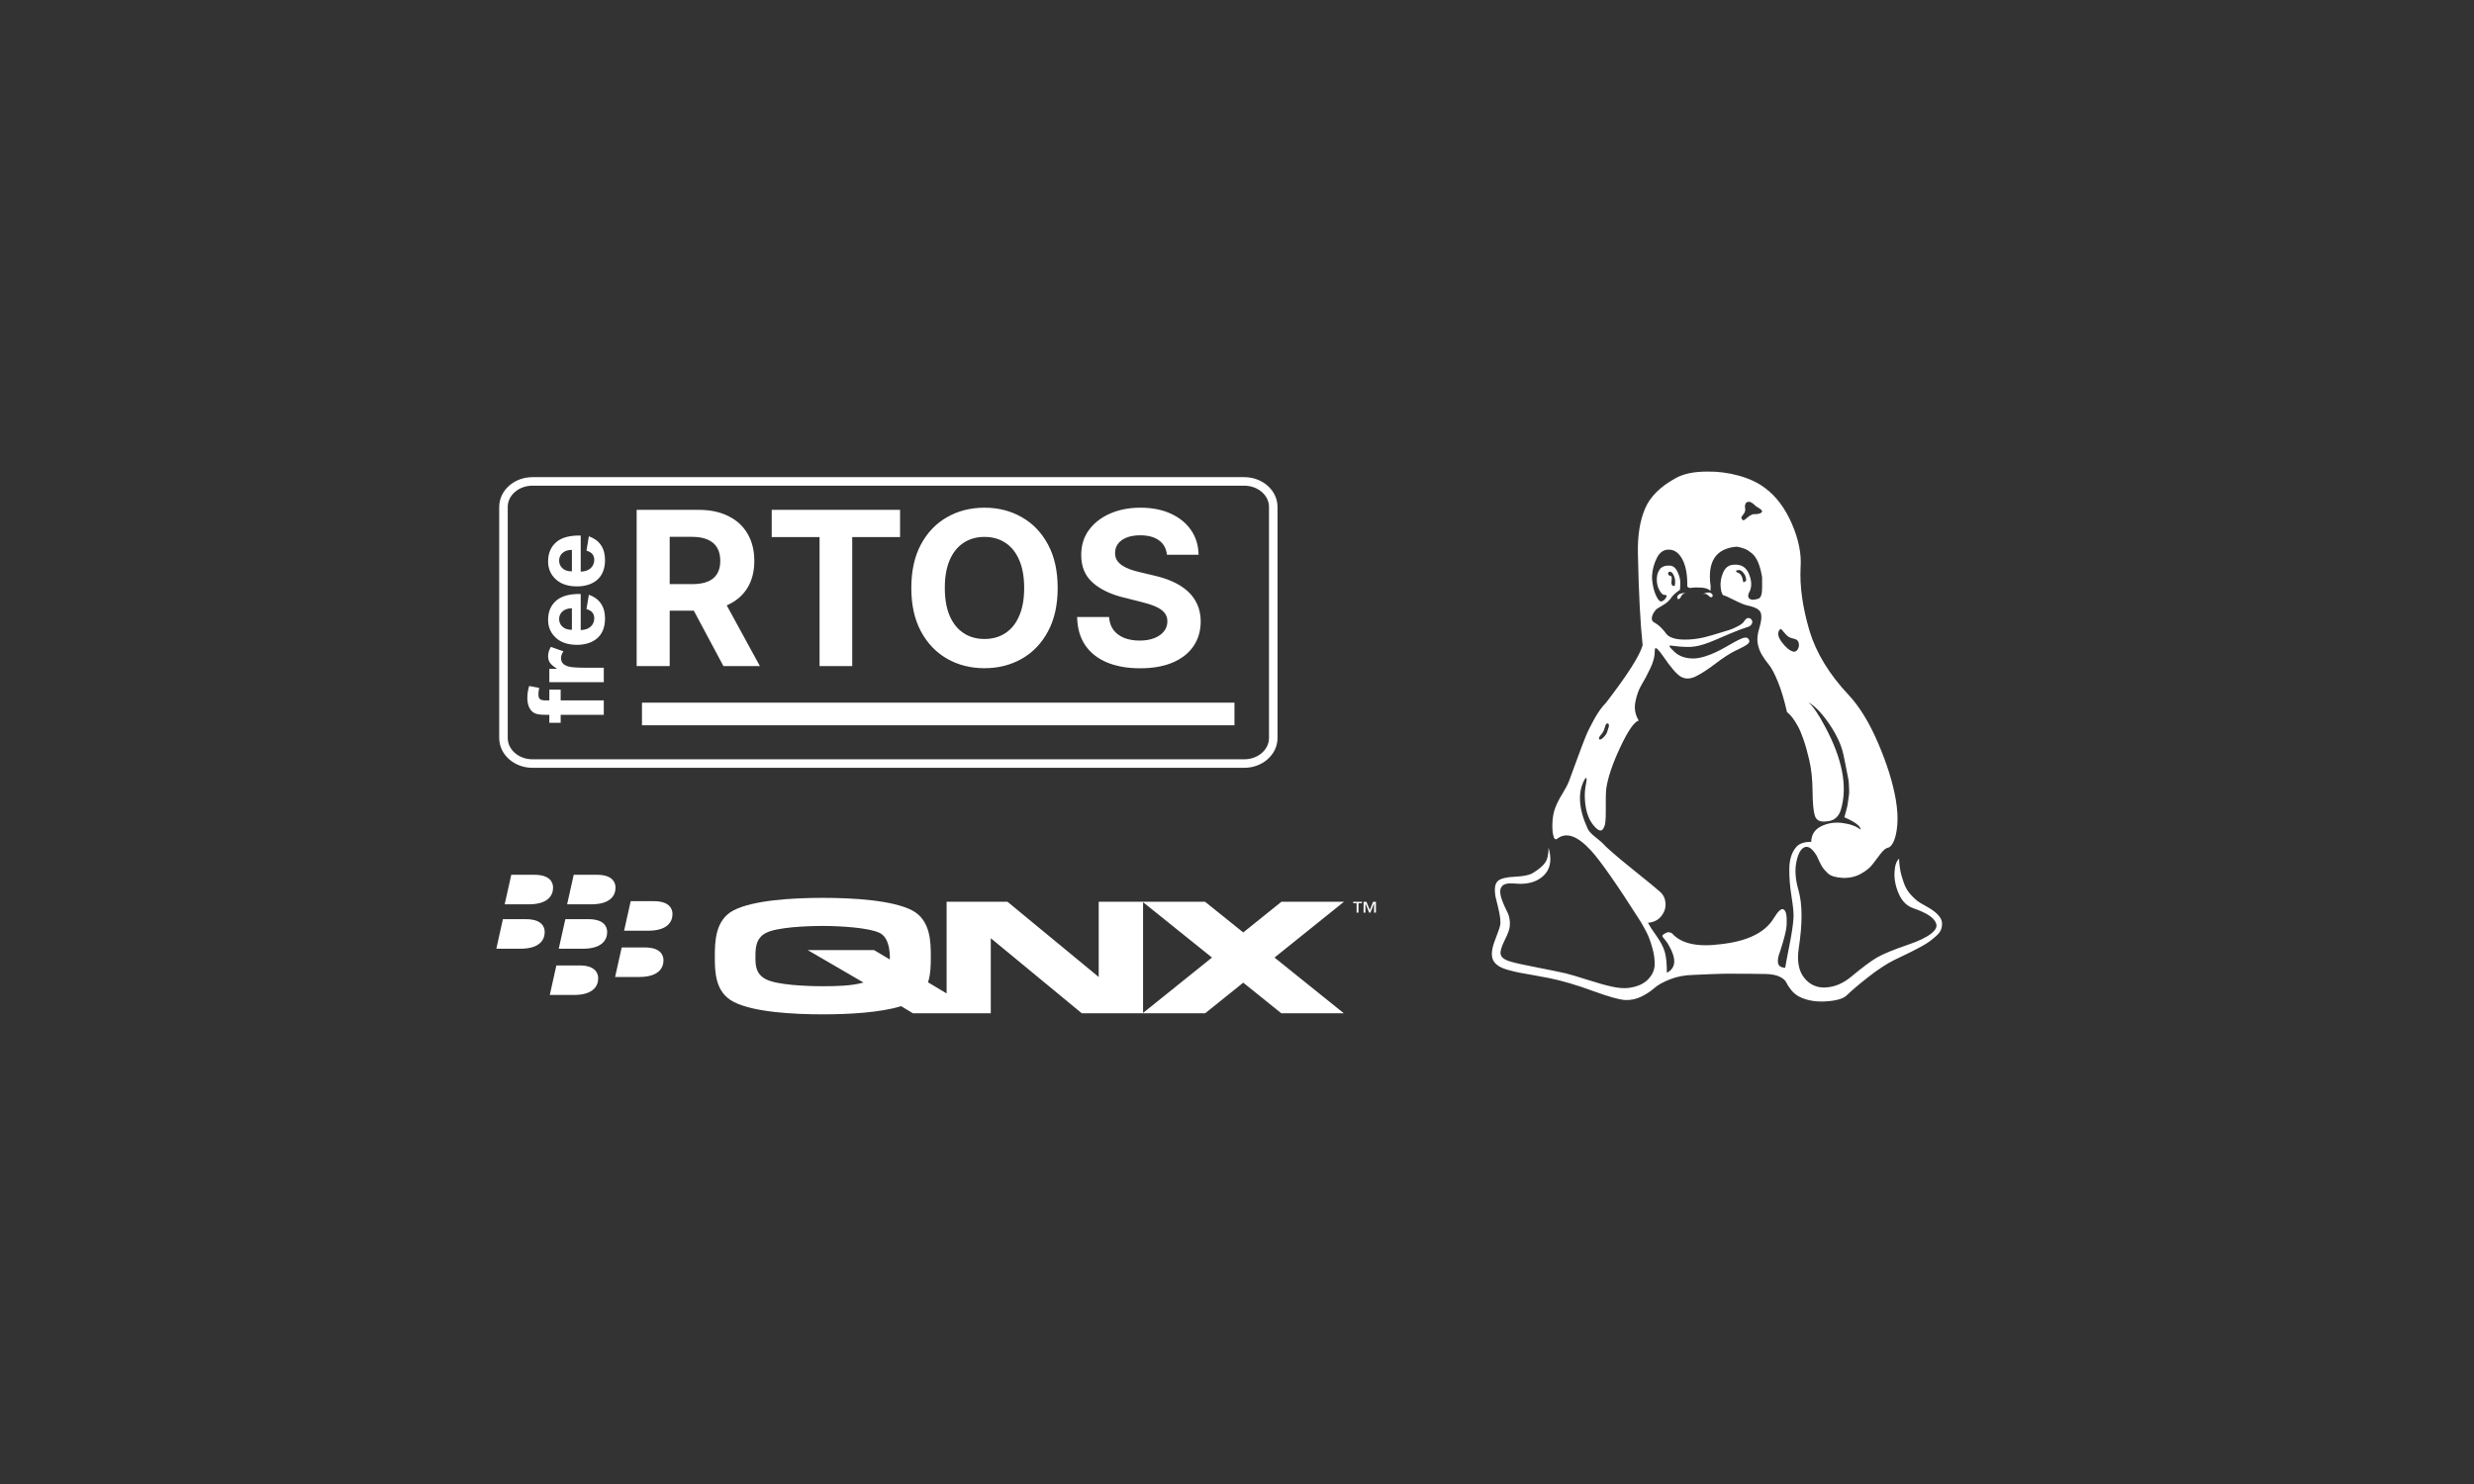 <svg width="500" height="300" viewBox="0 0 500 300" fill="none" xmlns="http://www.w3.org/2000/svg">
<rect x="0" y="0" width="500" height="300" fill="#333333" stroke="none"/>
<g clip-path="url(#clip0_1767_9022)">
<path d="M391.758 185.033C391.321 184.535 390.702 184.047 389.905 183.568C389.785 183.49 389.457 183.301 388.921 183.003C388.384 182.704 387.955 182.445 387.635 182.225C387.316 182.005 386.898 181.627 386.379 181.089C385.862 180.552 385.453 179.983 385.154 179.385C384.855 178.788 384.566 177.981 384.287 176.964C384.007 175.948 383.849 174.822 383.809 173.586C383.25 174.063 382.942 175.009 382.882 176.425C382.822 177.84 383.122 179.284 383.779 180.759C384.436 182.234 385.423 183.189 386.738 183.628C388.013 184.068 389.039 184.535 389.817 185.033C390.593 185.532 391.093 186.098 391.312 186.736C391.531 187.376 391.161 188.063 390.206 188.799C389.248 189.537 387.714 190.264 385.602 190.984C382.693 191.979 380.63 192.827 379.414 193.523C378.199 194.221 376.416 195.547 374.064 197.499C372.469 198.814 370.776 199.522 368.981 199.622C367.189 199.722 365.733 199.064 364.618 197.65C363.502 196.235 363.142 194.233 363.541 191.641C364.299 186.66 364.28 182.774 363.483 179.984C362.845 177.792 362.705 175.859 363.065 174.185C363.423 172.513 363.981 171.537 364.739 171.257C365.494 170.977 366.312 171.575 367.189 173.049C367.267 173.249 367.448 173.637 367.726 174.215C368.005 174.793 368.233 175.203 368.414 175.441C368.594 175.68 368.862 175.989 369.221 176.368C369.58 176.748 370.03 177.016 370.567 177.176C371.105 177.335 371.732 177.435 372.45 177.474C373.805 177.514 375.02 177.235 376.097 176.637C377.173 176.04 377.981 175.372 378.518 174.635C379.055 173.897 379.594 173.19 380.132 172.512C380.669 171.833 381.138 171.455 381.537 171.375C381.975 171.297 382.374 170.858 382.733 170.06C383.091 169.263 383.331 168.157 383.45 166.743C383.571 165.328 383.47 163.644 383.152 161.692C382.554 158.223 381.367 154.417 379.594 150.273C377.82 146.127 375.839 142.879 373.646 140.528C369.701 136.343 367.052 131.999 365.695 127.495C364.302 122.753 363.705 118.488 363.903 114.702C364.103 111.991 363.515 109.052 362.14 105.883C360.766 102.715 358.942 100.294 356.67 98.62C355.235 97.544 353.461 96.717 351.35 96.139C349.238 95.561 347.125 95.293 345.012 95.332C342.422 95.332 340.349 95.75 338.796 96.587C335.607 98.302 333.495 100.384 332.459 102.835C331.422 105.286 330.944 108.305 331.023 111.892C331.184 119.783 331.502 125.96 331.98 130.424C331.422 132.497 328.951 136.382 324.567 142.081C323.769 142.879 322.992 143.954 322.235 145.309C321.478 146.665 320.88 147.881 320.442 148.956C320.003 150.032 319.415 151.586 318.678 153.619C317.94 155.651 317.413 157.086 317.094 157.923C316.815 158.641 316.376 159.477 315.779 160.435C315.181 161.391 314.701 162.328 314.343 163.243C313.986 164.16 313.786 165.196 313.746 166.352C313.706 167.229 313.746 167.986 313.866 168.623C314.025 169.581 314.324 169.879 314.762 169.521C316.557 168.166 318.808 168.963 321.518 171.913C323.431 173.985 326.799 178.808 331.621 186.381C332.02 187.058 332.418 187.785 332.817 188.564C333.216 189.34 333.594 190.375 333.953 191.671C334.311 192.968 334.461 194.133 334.401 195.169C334.341 196.206 333.883 197.163 333.026 198.039C332.169 198.915 330.884 199.473 329.17 199.712C328.253 199.831 327.148 199.753 325.852 199.472C324.557 199.194 322.913 198.736 320.92 198.098C318.927 197.461 317.453 197.022 316.496 196.782C315.102 196.463 313.12 196.056 310.548 195.557C307.978 195.058 306.293 194.69 305.496 194.451C304.141 194.092 303.404 193.575 303.285 192.897C303.165 192.338 303.444 191.382 304.122 190.028C304.8 188.673 305.138 187.695 305.138 187.099C305.178 186.659 305.158 186.222 305.078 185.783C304.999 185.345 304.909 185.006 304.809 184.766C304.71 184.528 304.54 184.169 304.301 183.69C304.062 183.212 303.902 182.852 303.823 182.615C303.106 180.94 303.006 179.803 303.524 179.206C303.882 178.688 304.739 178.489 306.094 178.609C308.127 178.808 309.78 178.508 311.056 177.711C313.168 176.396 313.806 174.284 312.969 171.374C312.969 172.729 312.73 173.744 312.251 174.423C311.773 175.1 310.936 175.798 309.74 176.516C309.063 176.914 307.867 177.153 306.154 177.234C304.44 177.313 303.304 177.593 302.746 178.071C302.348 178.43 302.139 178.968 302.119 179.685C302.099 180.404 302.189 181.13 302.388 181.868C302.587 182.605 302.787 183.451 302.986 184.408C303.185 185.365 303.264 186.163 303.225 186.8C303.185 187.238 302.826 188.325 302.148 190.057C301.471 191.791 301.332 193.117 301.73 194.032C301.93 194.472 302.268 194.861 302.746 195.199C303.224 195.538 303.892 195.827 304.749 196.067C305.605 196.306 306.392 196.495 307.11 196.634C307.827 196.773 308.824 196.953 310.099 197.171C311.374 197.389 312.39 197.58 313.148 197.738C315.698 198.257 318.608 199.114 321.876 200.309C325.144 201.505 327.355 202.122 328.511 202.162C329.627 202.201 330.693 201.973 331.71 201.474C332.726 200.977 333.593 200.408 334.31 199.771C335.027 199.133 336.093 198.535 337.508 197.977C338.923 197.419 340.507 197.12 342.261 197.08C343.058 197.041 344.214 196.991 345.728 196.931C347.243 196.871 348.378 196.841 349.136 196.841C352.563 196.841 355.153 196.861 356.907 196.901C358.103 196.942 359.039 197.13 359.717 197.469C360.394 197.807 360.834 198.196 361.032 198.634C361.231 199.074 361.562 199.581 362.02 200.159C362.478 200.737 363.065 201.205 363.782 201.563C365.296 202.281 367.07 202.57 369.103 202.431C371.135 202.291 372.491 201.902 373.168 201.265C374.284 200.189 375.788 198.913 377.681 197.439C379.574 195.965 381.28 194.849 382.793 194.091C383.111 193.931 383.649 193.672 384.407 193.313C385.163 192.954 385.8 192.646 386.318 192.386C386.837 192.127 387.465 191.797 388.201 191.399C388.939 191 389.537 190.632 389.995 190.293C390.453 189.954 390.921 189.566 391.399 189.127C391.878 188.689 392.186 188.251 392.327 187.812C392.464 187.374 392.516 186.925 392.476 186.467C392.435 186.01 392.197 185.532 391.758 185.033ZM359.716 127.253C359.835 127.174 359.915 127.144 359.954 127.164C359.995 127.184 360.074 127.264 360.193 127.403C360.313 127.543 360.422 127.673 360.523 127.792C360.622 127.911 360.761 128.071 360.94 128.27C361.119 128.469 361.308 128.628 361.507 128.748C361.747 128.907 362.035 129.018 362.374 129.077C362.713 129.136 362.973 129.236 363.153 129.375C363.333 129.515 363.462 129.744 363.54 130.063C363.619 130.502 363.553 130.9 363.333 131.258C363.113 131.617 362.824 131.777 362.465 131.737C361.748 131.577 360.97 130.95 360.134 129.854C359.298 128.758 359.158 127.891 359.716 127.253ZM352.302 104.029C352.501 103.77 352.62 103.561 352.66 103.402C352.739 103.162 352.749 102.913 352.69 102.654C352.63 102.395 352.65 102.136 352.749 101.877C352.85 101.618 353.079 101.469 353.438 101.429C353.796 101.429 354.275 101.728 354.873 102.326C354.992 102.406 355.181 102.525 355.439 102.684C355.698 102.844 355.877 102.983 355.977 103.102C356.076 103.221 356.126 103.322 356.126 103.401C356.046 103.6 355.867 103.741 355.589 103.82C355.311 103.899 355.011 103.94 354.693 103.94C354.375 103.94 354.194 103.959 354.155 103.999C353.836 104.119 353.537 104.298 353.258 104.537C352.979 104.776 352.76 104.956 352.601 105.075C352.44 105.194 352.281 105.194 352.122 105.075C351.963 104.836 351.903 104.666 351.943 104.567C351.983 104.468 352.103 104.288 352.302 104.029ZM323.368 148.776C323.646 148.458 323.846 148.199 323.965 147.999C324.085 147.8 324.194 147.531 324.294 147.192C324.394 146.853 324.483 146.604 324.563 146.445C324.643 146.284 324.763 146.225 324.922 146.265C325.002 146.245 325.061 146.284 325.102 146.384C325.142 146.484 325.162 146.534 325.162 146.534V146.713C325.162 146.774 325.151 146.853 325.132 146.953C325.111 147.053 325.081 147.143 325.042 147.222C325.002 147.302 324.962 147.422 324.922 147.581C324.883 147.74 324.843 147.879 324.803 147.999C324.643 148.398 324.394 148.756 324.056 149.075C323.717 149.394 323.467 149.534 323.308 149.494C323.069 149.415 323.089 149.174 323.368 148.776ZM362.464 185.661C362.384 186.936 362.115 188.73 361.656 191.042C361.198 193.353 360.908 194.888 360.788 195.645C359.951 195.604 359.474 195.295 359.354 194.717C359.235 194.139 359.354 193.392 359.713 192.475C360.589 189.804 361.046 187.971 361.087 186.975C361.168 185.142 360.968 184.105 360.491 183.867C360.051 183.548 359.374 184.146 358.457 185.66C356.702 188.529 353.176 190.262 347.876 190.861C343.094 191.499 339.786 190.782 337.952 188.708C337.554 188.429 337.155 188.38 336.757 188.56C336.358 188.737 336.099 188.928 335.98 189.126C335.941 189.206 335.98 189.325 336.1 189.485C336.219 189.645 336.409 189.883 336.668 190.202C336.927 190.522 337.136 190.84 337.295 191.16C338.85 193.869 338.711 195.702 336.877 196.659C336.877 194.827 336.737 193.422 336.459 192.446C336.179 191.469 335.622 190.393 334.785 189.217C333.948 188.042 333.37 187.154 333.052 186.557C334.247 186.438 335.154 185.979 335.772 185.182C336.389 184.385 336.668 183.528 336.609 182.612C336.549 181.695 336.2 180.937 335.563 180.339C335.204 179.981 333.35 178.456 330.003 175.766C326.655 173.076 324.583 171.272 323.786 170.356C323.626 170.196 323.148 169.798 322.351 169.16C321.553 168.522 321.055 167.965 320.856 167.486C319.022 163.463 318.823 160.153 320.258 157.564L320.497 157.265C320.696 157.225 320.716 157.584 320.556 158.341C320.317 159.458 320.238 160.573 320.317 161.689C320.476 164.201 321.194 166.073 322.469 167.308C323.306 168.146 323.884 168.086 324.203 167.129C324.442 166.81 324.552 165.634 324.532 163.601C324.513 161.569 324.542 160.194 324.622 159.476C324.941 157.205 325.888 154.394 327.462 151.048C329.036 147.7 330.282 145.906 331.198 145.667C330.481 144.511 330.252 143.256 330.511 141.901C330.769 140.545 331.189 139.389 331.766 138.433C332.343 137.477 332.932 136.371 333.529 135.115C334.127 133.86 334.426 132.734 334.426 131.738C334.426 131.459 334.447 131.259 334.486 131.14C334.606 130.781 335.104 131.219 335.981 132.455C337.655 134.926 338.91 136.381 339.747 136.819C340.624 137.297 341.6 137.277 342.676 136.759C343.752 136.241 345.077 135.384 346.652 134.189C348.225 132.994 349.57 132.117 350.687 131.559C350.807 131.519 350.996 131.429 351.256 131.29C351.514 131.151 351.713 131.051 351.852 130.99C351.99 130.931 352.17 130.842 352.39 130.722C352.608 130.602 352.777 130.503 352.897 130.423C353.016 130.342 353.136 130.253 353.255 130.153C353.374 130.053 353.453 129.954 353.494 129.854C353.534 129.755 353.555 129.665 353.555 129.585C353.474 129.226 353.305 129.007 353.046 128.928C352.786 128.848 352.438 128.898 352 129.077C351.561 129.257 351.072 129.496 350.535 129.795C349.998 130.094 349.4 130.432 348.742 130.811C348.085 131.19 347.417 131.538 346.74 131.857C346.063 132.177 345.345 132.456 344.588 132.695C343.83 132.934 343.113 133.074 342.436 133.113C340.762 133.153 339.427 132.716 338.431 131.798C337.793 131.2 337.455 130.822 337.414 130.662C337.374 130.503 337.554 130.464 337.952 130.543C340.105 130.822 341.679 130.861 342.675 130.662C343.711 130.503 345.106 130.045 346.86 129.287C347.219 129.128 348.125 128.739 349.581 128.121C351.035 127.504 352.161 127.076 352.958 126.837C353.437 126.717 353.766 126.528 353.946 126.269C354.124 126.01 354.184 125.77 354.124 125.551C354.065 125.332 353.935 125.163 353.736 125.043C353.297 124.804 352.899 124.964 352.541 125.522C352.341 125.88 351.922 126.229 351.285 126.568C350.648 126.907 350.059 127.166 349.521 127.345C348.984 127.524 348.296 127.733 347.459 127.972C346.621 128.212 346.164 128.351 346.084 128.391C343.892 129.068 341.859 129.367 339.986 129.287C339.109 129.248 338.402 129.118 337.864 128.899C337.326 128.68 336.957 128.421 336.758 128.122C336.559 127.823 336.24 127.444 335.802 126.986C335.363 126.527 334.864 126.139 334.307 125.819C333.908 125.621 333.759 125.262 333.859 124.744C333.958 124.226 334.267 123.687 334.785 123.129C334.825 123.089 335.234 122.841 336.01 122.382C336.788 121.924 337.336 121.455 337.655 120.977C338.013 120.419 338.631 119.841 339.508 119.243C339.548 119.084 339.578 118.645 339.597 117.928C339.617 117.211 339.428 116.434 339.029 115.597C338.631 114.759 338.092 114.341 337.415 114.341C336.458 114.302 335.781 114.58 335.383 115.178C334.984 115.776 334.805 116.513 334.845 117.39C334.885 118.147 335.074 118.814 335.413 119.392C335.752 119.971 336.061 120.26 336.34 120.26C336.778 120.22 336.917 120.378 336.758 120.738C336.519 121.176 336.2 121.456 335.801 121.575C335.522 121.654 335.212 121.385 334.874 120.768C334.535 120.15 334.276 119.403 334.097 118.526C333.918 117.649 333.848 116.912 333.888 116.314C333.967 115.078 334.296 113.892 334.874 112.756C335.453 111.621 336.28 111.072 337.355 111.112C338.471 111.152 339.369 111.83 340.046 113.145C340.724 114.46 341.043 116.254 341.003 118.526C341.123 118.805 341.431 118.905 341.93 118.825C342.427 118.745 343.085 118.734 343.902 118.794C344.718 118.854 345.306 119.063 345.665 119.422C345.705 119.422 345.725 119.122 345.725 118.525C345.008 113.504 346.781 110.834 351.046 110.514C351.682 110.634 352.22 110.784 352.658 110.963C353.098 111.142 353.565 111.441 354.064 111.86C354.563 112.278 354.98 112.885 355.319 113.683C355.658 114.481 355.927 115.477 356.126 116.672V118.884C356.126 120.159 355.866 120.877 355.348 121.036C354.512 121.315 353.915 121.305 353.557 121.006C353.198 120.707 353.236 120.179 353.676 119.422C354.074 118.426 353.994 117.269 353.436 115.954C352.879 114.639 351.862 114.041 350.388 114.161C349.391 114.201 348.674 114.739 348.235 115.775C347.797 116.811 347.638 117.828 347.757 118.824C347.877 119.82 348.095 120.338 348.415 120.378C348.654 120.418 349.362 120.737 350.538 121.335C351.715 121.933 352.601 122.291 353.198 122.411C354.753 122.729 355.638 123.227 355.858 123.905C356.077 124.583 355.988 125.569 355.59 126.865C355.19 128.16 355.071 129.226 355.232 130.063C355.391 130.941 355.691 131.737 356.129 132.454C356.568 133.172 357.035 133.829 357.534 134.428C358.032 135.024 358.618 136.141 359.298 137.775C359.974 139.409 360.592 141.461 361.149 143.932C361.189 143.972 361.338 144.112 361.597 144.351C361.857 144.59 362.115 144.889 362.375 145.247C362.635 145.606 362.943 146.094 363.302 146.712C363.661 147.33 364.05 148.237 364.469 149.433C364.886 150.628 365.276 152.004 365.634 153.558C366.072 155.392 366.301 157.522 366.322 159.955C366.342 162.386 366.501 164.05 366.8 164.947C367.1 165.845 367.867 166.213 369.102 166.053C370.656 165.974 371.654 165.137 372.09 163.542C373.406 158.919 372.331 153.379 368.863 146.923C367.547 144.412 366.412 142.758 365.455 141.961C366.849 142.758 368.285 144.252 369.76 146.445C371.235 148.637 372.17 150.69 372.569 152.602C372.608 152.802 372.718 153.33 372.897 154.186C373.076 155.043 373.176 155.542 373.195 155.681C373.214 155.821 373.296 156.229 373.434 156.907C373.574 157.584 373.643 158.023 373.643 158.222C373.643 158.422 373.662 158.81 373.703 159.388C373.744 159.965 373.733 160.414 373.673 160.733C373.613 161.052 373.554 161.481 373.494 162.018C373.434 162.556 373.335 163.074 373.195 163.573C373.058 164.071 372.908 164.62 372.748 165.217C374.939 166.173 376.036 167.009 376.036 167.727C375.199 167.05 374.003 166.602 372.448 166.385C370.893 166.165 369.45 166.374 368.114 167.012C366.778 167.649 366.09 168.705 366.05 170.179C364.616 170.179 363.599 170.537 363.002 171.256C362.125 172.291 361.668 173.696 361.628 175.47C361.588 177.243 361.736 179.177 362.075 181.268C362.415 183.36 362.544 184.824 362.464 185.661ZM337.416 116.373C337.296 116.334 337.197 116.213 337.118 116.014C337.118 115.656 337.297 115.516 337.655 115.596C337.895 115.675 338.124 115.975 338.343 116.493C338.562 117.011 338.612 117.609 338.493 118.286C338.493 118.406 338.433 118.466 338.313 118.465C337.874 118.465 337.715 118.067 337.835 117.27C337.954 116.672 337.814 116.373 337.416 116.373ZM352.9 117.33L352.781 117.509C352.463 117.708 352.304 117.748 352.304 117.629C352.144 116.552 351.785 115.935 351.228 115.775L350.989 115.656C350.709 115.416 350.848 115.277 351.406 115.237C351.525 115.197 351.704 115.257 351.944 115.416C352.183 115.576 352.402 115.825 352.602 116.164C352.8 116.503 352.9 116.891 352.9 117.33Z" fill="white"/>
<path d="M338.971 120.795C338.971 121.034 339.071 121.134 339.27 121.094C339.429 121.094 339.598 120.905 339.778 120.526C339.957 120.149 340.267 119.939 340.704 119.899V119.898H340.106C339.349 120.018 338.971 120.317 338.971 120.795Z" fill="white"/>
<path d="M344.171 120.083C344.569 119.963 344.919 120.053 345.217 120.352C345.516 120.65 345.746 120.78 345.905 120.74C346.143 120.621 346.203 120.441 346.084 120.202C345.765 119.684 345.128 119.644 344.171 120.083Z" fill="white"/>
</g>
<g clip-path="url(#clip1_1767_9022)">
<path d="M251.466 97.32H107.615C104.378 97.32 101.754 99.63 101.754 102.478V149.198C101.754 152.046 104.378 154.356 107.615 154.356H251.466C254.703 154.356 257.327 152.046 257.327 149.198V102.478C257.327 99.63 254.703 97.32 251.466 97.32Z" stroke="white" stroke-width="1.723"/>
<path d="M128.669 134.648V103.065H141.129C143.515 103.065 145.55 103.492 147.236 104.345C148.933 105.188 150.223 106.386 151.107 107.938C152.002 109.481 152.449 111.295 152.449 113.382C152.449 115.48 151.996 117.284 151.092 118.795C150.187 120.296 148.876 121.448 147.159 122.25C145.453 123.051 143.386 123.452 140.96 123.452H132.617V118.086H139.88C141.155 118.086 142.214 117.911 143.057 117.561C143.9 117.212 144.527 116.688 144.939 115.988C145.36 115.289 145.571 114.421 145.571 113.382C145.571 112.334 145.36 111.449 144.939 110.73C144.527 110.01 143.895 109.465 143.042 109.095C142.199 108.715 141.135 108.524 139.849 108.524H135.346V134.648H128.669ZM145.725 120.276L153.575 134.648H146.203L138.523 120.276H145.725ZM155.965 108.571V103.065H181.904V108.571H172.235V134.648H165.634V108.571H155.965ZM213.757 118.857C213.757 122.301 213.104 125.231 211.798 127.647C210.503 130.063 208.735 131.909 206.493 133.183C204.262 134.448 201.754 135.08 198.968 135.08C196.161 135.08 193.642 134.443 191.411 133.168C189.18 131.893 187.417 130.048 186.122 127.632C184.826 125.216 184.179 122.291 184.179 118.857C184.179 115.413 184.826 112.483 186.122 110.067C187.417 107.651 189.18 105.81 191.411 104.546C193.642 103.271 196.161 102.633 198.968 102.633C201.754 102.633 204.262 103.271 206.493 104.546C208.735 105.81 210.503 107.651 211.798 110.067C213.104 112.483 213.757 115.413 213.757 118.857ZM206.987 118.857C206.987 116.626 206.653 114.744 205.985 113.213C205.327 111.681 204.396 110.519 203.193 109.727C201.99 108.936 200.582 108.54 198.968 108.54C197.354 108.54 195.945 108.936 194.742 109.727C193.539 110.519 192.604 111.681 191.936 113.213C191.278 114.744 190.949 116.626 190.949 118.857C190.949 121.088 191.278 122.969 191.936 124.501C192.604 126.033 193.539 127.195 194.742 127.986C195.945 128.778 197.354 129.174 198.968 129.174C200.582 129.174 201.99 128.778 203.193 127.986C204.396 127.195 205.327 126.033 205.985 124.501C206.653 122.969 206.987 121.088 206.987 118.857ZM235.837 112.148C235.713 110.904 235.184 109.938 234.248 109.249C233.313 108.56 232.043 108.216 230.439 108.216C229.349 108.216 228.429 108.37 227.679 108.679C226.928 108.977 226.352 109.393 225.952 109.928C225.561 110.462 225.366 111.069 225.366 111.748C225.345 112.313 225.463 112.806 225.72 113.228C225.988 113.649 226.352 114.014 226.815 114.323C227.278 114.621 227.812 114.883 228.419 115.109C229.026 115.325 229.673 115.51 230.362 115.665L233.2 116.343C234.577 116.652 235.842 117.063 236.993 117.577C238.145 118.091 239.142 118.723 239.985 119.474C240.828 120.224 241.481 121.108 241.944 122.126C242.417 123.144 242.658 124.311 242.668 125.627C242.658 127.56 242.165 129.235 241.188 130.654C240.222 132.063 238.823 133.158 236.993 133.939C235.174 134.71 232.979 135.096 230.408 135.096C227.859 135.096 225.638 134.705 223.746 133.924C221.865 133.142 220.395 131.986 219.336 130.454C218.287 128.912 217.737 127.005 217.686 124.732H224.147C224.219 125.791 224.522 126.676 225.057 127.385C225.602 128.084 226.327 128.613 227.232 128.973C228.147 129.323 229.18 129.498 230.331 129.498C231.462 129.498 232.444 129.333 233.277 129.004C234.12 128.675 234.773 128.218 235.235 127.632C235.698 127.046 235.929 126.372 235.929 125.611C235.929 124.902 235.718 124.306 235.297 123.823C234.886 123.339 234.279 122.928 233.477 122.589C232.686 122.25 231.714 121.941 230.563 121.664L227.124 120.8C224.461 120.152 222.358 119.14 220.816 117.762C219.274 116.384 218.508 114.529 218.518 112.195C218.508 110.282 219.017 108.612 220.045 107.183C221.083 105.754 222.507 104.638 224.317 103.836C226.126 103.034 228.183 102.633 230.485 102.633C232.83 102.633 234.875 103.034 236.623 103.836C238.381 104.638 239.749 105.754 240.725 107.183C241.702 108.612 242.206 110.267 242.237 112.148H235.837Z" fill="white"/>
<path d="M111.021 146.118V144.502H110.192C109.266 144.502 108.576 144.405 108.12 144.212C107.664 144.011 107.294 143.649 107.011 143.123C106.72 142.591 106.575 141.921 106.575 141.113C106.575 140.284 106.7 139.472 106.948 138.677L108.98 139.071C108.869 139.534 108.814 139.98 108.814 140.408C108.814 140.83 108.914 141.134 109.114 141.32C109.308 141.5 109.684 141.59 110.244 141.59H111.021V139.413H113.312V141.59H122.027V144.502H113.312V146.118H111.021ZM122.027 134.988V137.9H111.021V135.195H112.586C111.847 134.732 111.36 134.318 111.125 133.952C110.89 133.579 110.773 133.157 110.773 132.687C110.773 132.024 110.956 131.385 111.322 130.77L113.861 131.672C113.543 132.162 113.384 132.618 113.384 133.04C113.384 133.447 113.498 133.793 113.726 134.076C113.947 134.359 114.351 134.584 114.939 134.75C115.526 134.909 116.756 134.988 118.628 134.988H122.027ZM118.524 123.132L119.012 120.23C120.076 120.604 120.887 121.194 121.447 122.003C122 122.804 122.276 123.809 122.276 125.018C122.276 126.932 121.651 128.349 120.4 129.267C119.398 129.993 118.134 130.356 116.607 130.356C114.783 130.356 113.357 129.879 112.327 128.925C111.291 127.972 110.773 126.766 110.773 125.309C110.773 123.671 111.315 122.379 112.4 121.433C113.477 120.486 115.132 120.034 117.364 120.075V127.371C118.227 127.35 118.901 127.115 119.385 126.666C119.861 126.217 120.1 125.658 120.1 124.987C120.1 124.531 119.975 124.148 119.727 123.837C119.478 123.526 119.077 123.291 118.524 123.132ZM115.581 122.966C114.738 122.987 114.099 123.205 113.664 123.619C113.222 124.034 113.001 124.538 113.001 125.132C113.001 125.768 113.232 126.293 113.695 126.708C114.158 127.122 114.787 127.326 115.581 127.319V122.966ZM118.524 111.318L119.012 108.416C120.076 108.789 120.887 109.38 121.447 110.188C122 110.99 122.276 111.995 122.276 113.204C122.276 115.118 121.651 116.534 120.4 117.453C119.398 118.179 118.134 118.541 116.607 118.541C114.783 118.541 113.357 118.065 112.327 117.111C111.291 116.158 110.773 114.952 110.773 113.494C110.773 111.857 111.315 110.565 112.4 109.618C113.477 108.672 115.132 108.219 117.364 108.261V115.557C118.227 115.536 118.901 115.301 119.385 114.852C119.861 114.403 120.1 113.843 120.1 113.173C120.1 112.717 119.975 112.334 119.727 112.023C119.478 111.712 119.077 111.477 118.524 111.318ZM115.581 111.152C114.738 111.173 114.099 111.39 113.664 111.805C113.222 112.22 113.001 112.724 113.001 113.318C113.001 113.954 113.232 114.479 113.695 114.893C114.158 115.308 114.787 115.512 115.581 115.505V111.152Z" fill="white"/>
<path d="M249.488 142.047H129.745V146.62H249.488V142.047Z" fill="white"/>
</g>
<g clip-path="url(#clip2_1767_9022)">
<path d="M115.995 201.14H111.112L112.444 195.169H117.136C120.177 195.169 120.897 196.62 120.897 197.768C120.897 199.389 119.815 201.14 115.995 201.14ZM129.193 197.501H124.315L125.648 191.534H130.329C133.371 191.534 134.092 192.985 134.092 194.124C134.092 195.751 133.01 197.501 129.193 197.501ZM131.012 188.148H126.132L127.465 182.179H132.151C135.189 182.179 135.912 183.631 135.912 184.775C135.912 186.397 134.825 188.148 131.012 188.148ZM117.816 191.791H112.924L114.257 185.818H118.952C121.987 185.818 122.711 187.27 122.711 188.419C122.711 190.04 121.627 191.791 117.816 191.791ZM105.187 191.791H100.307L101.636 185.818H106.321C109.363 185.818 110.087 187.27 110.087 188.419C110.087 190.04 109.002 191.791 105.187 191.791ZM119.502 182.813H114.617L115.948 176.844H120.643C123.68 176.844 124.399 178.294 124.399 179.438C124.399 181.061 123.315 182.813 119.502 182.813ZM106.88 182.813H101.998L103.331 176.844H108.01C111.055 176.844 111.78 178.294 111.78 179.438C111.78 181.061 110.693 182.813 106.88 182.813Z" fill="white"/>
<path d="M275.955 184.498H275.582V182.305H276.161L276.842 183.966L277.502 182.305H278.077V184.498H277.704V182.667H277.694L276.952 184.498H276.71L275.97 182.667H275.956L275.955 184.498ZM275.254 182.592H274.549V184.498H274.175V182.592H273.483V182.305H275.254L275.254 182.592Z" fill="white"/>
<path d="M231.017 204.772V182.382L244.945 193.576L231.017 204.772ZM179.831 193.963L176.647 192.061H163.225L174.513 198.626C172.134 199.306 169.096 199.372 166.294 199.372C162.855 199.372 157.032 199.109 154.816 197.972C152.686 196.877 152.676 195.084 152.676 193.44C152.676 191.798 152.682 189.682 154.816 188.59C157.032 187.453 162.856 187.188 166.294 187.188C169.731 187.188 175.523 187.516 177.773 188.59C180.125 189.713 179.831 193.963 179.831 193.963ZM271.629 182.288H258.992L251.263 188.498L243.537 182.288H222.051V197.503L203.608 182.288H191.314V200.828L187.558 198.582C188.105 196.856 188.12 194.975 188.12 193.44C188.12 190.502 188.108 185.97 184.293 184.013C180.329 181.98 172.441 181.508 166.294 181.508C160.147 181.508 152.26 181.98 148.294 184.013C144.481 185.97 144.469 190.502 144.469 193.44C144.469 196.379 144.487 200.596 148.294 202.548C152.262 204.589 160.142 205.058 166.294 205.058C171.467 205.058 177.852 204.72 182.116 203.403L184.505 204.839H200.239V189.666L218.632 204.839H243.572L251.263 198.653L258.955 204.839H271.592L257.581 193.576L271.629 182.288Z" fill="white"/>
</g>
<defs>
<clipPath id="clip0_1767_9022">
<rect width="107.136" height="107.136" fill="white" transform="translate(293.433 95.328)"/>
</clipPath>
<clipPath id="clip1_1767_9022">
<rect width="160.222" height="61.684" fill="white" transform="translate(99.43 95)"/>
</clipPath>
<clipPath id="clip2_1767_9022">
<rect width="179.525" height="29.921" fill="white" transform="translate(99.43 175.992)"/>
</clipPath>
</defs>
</svg>
